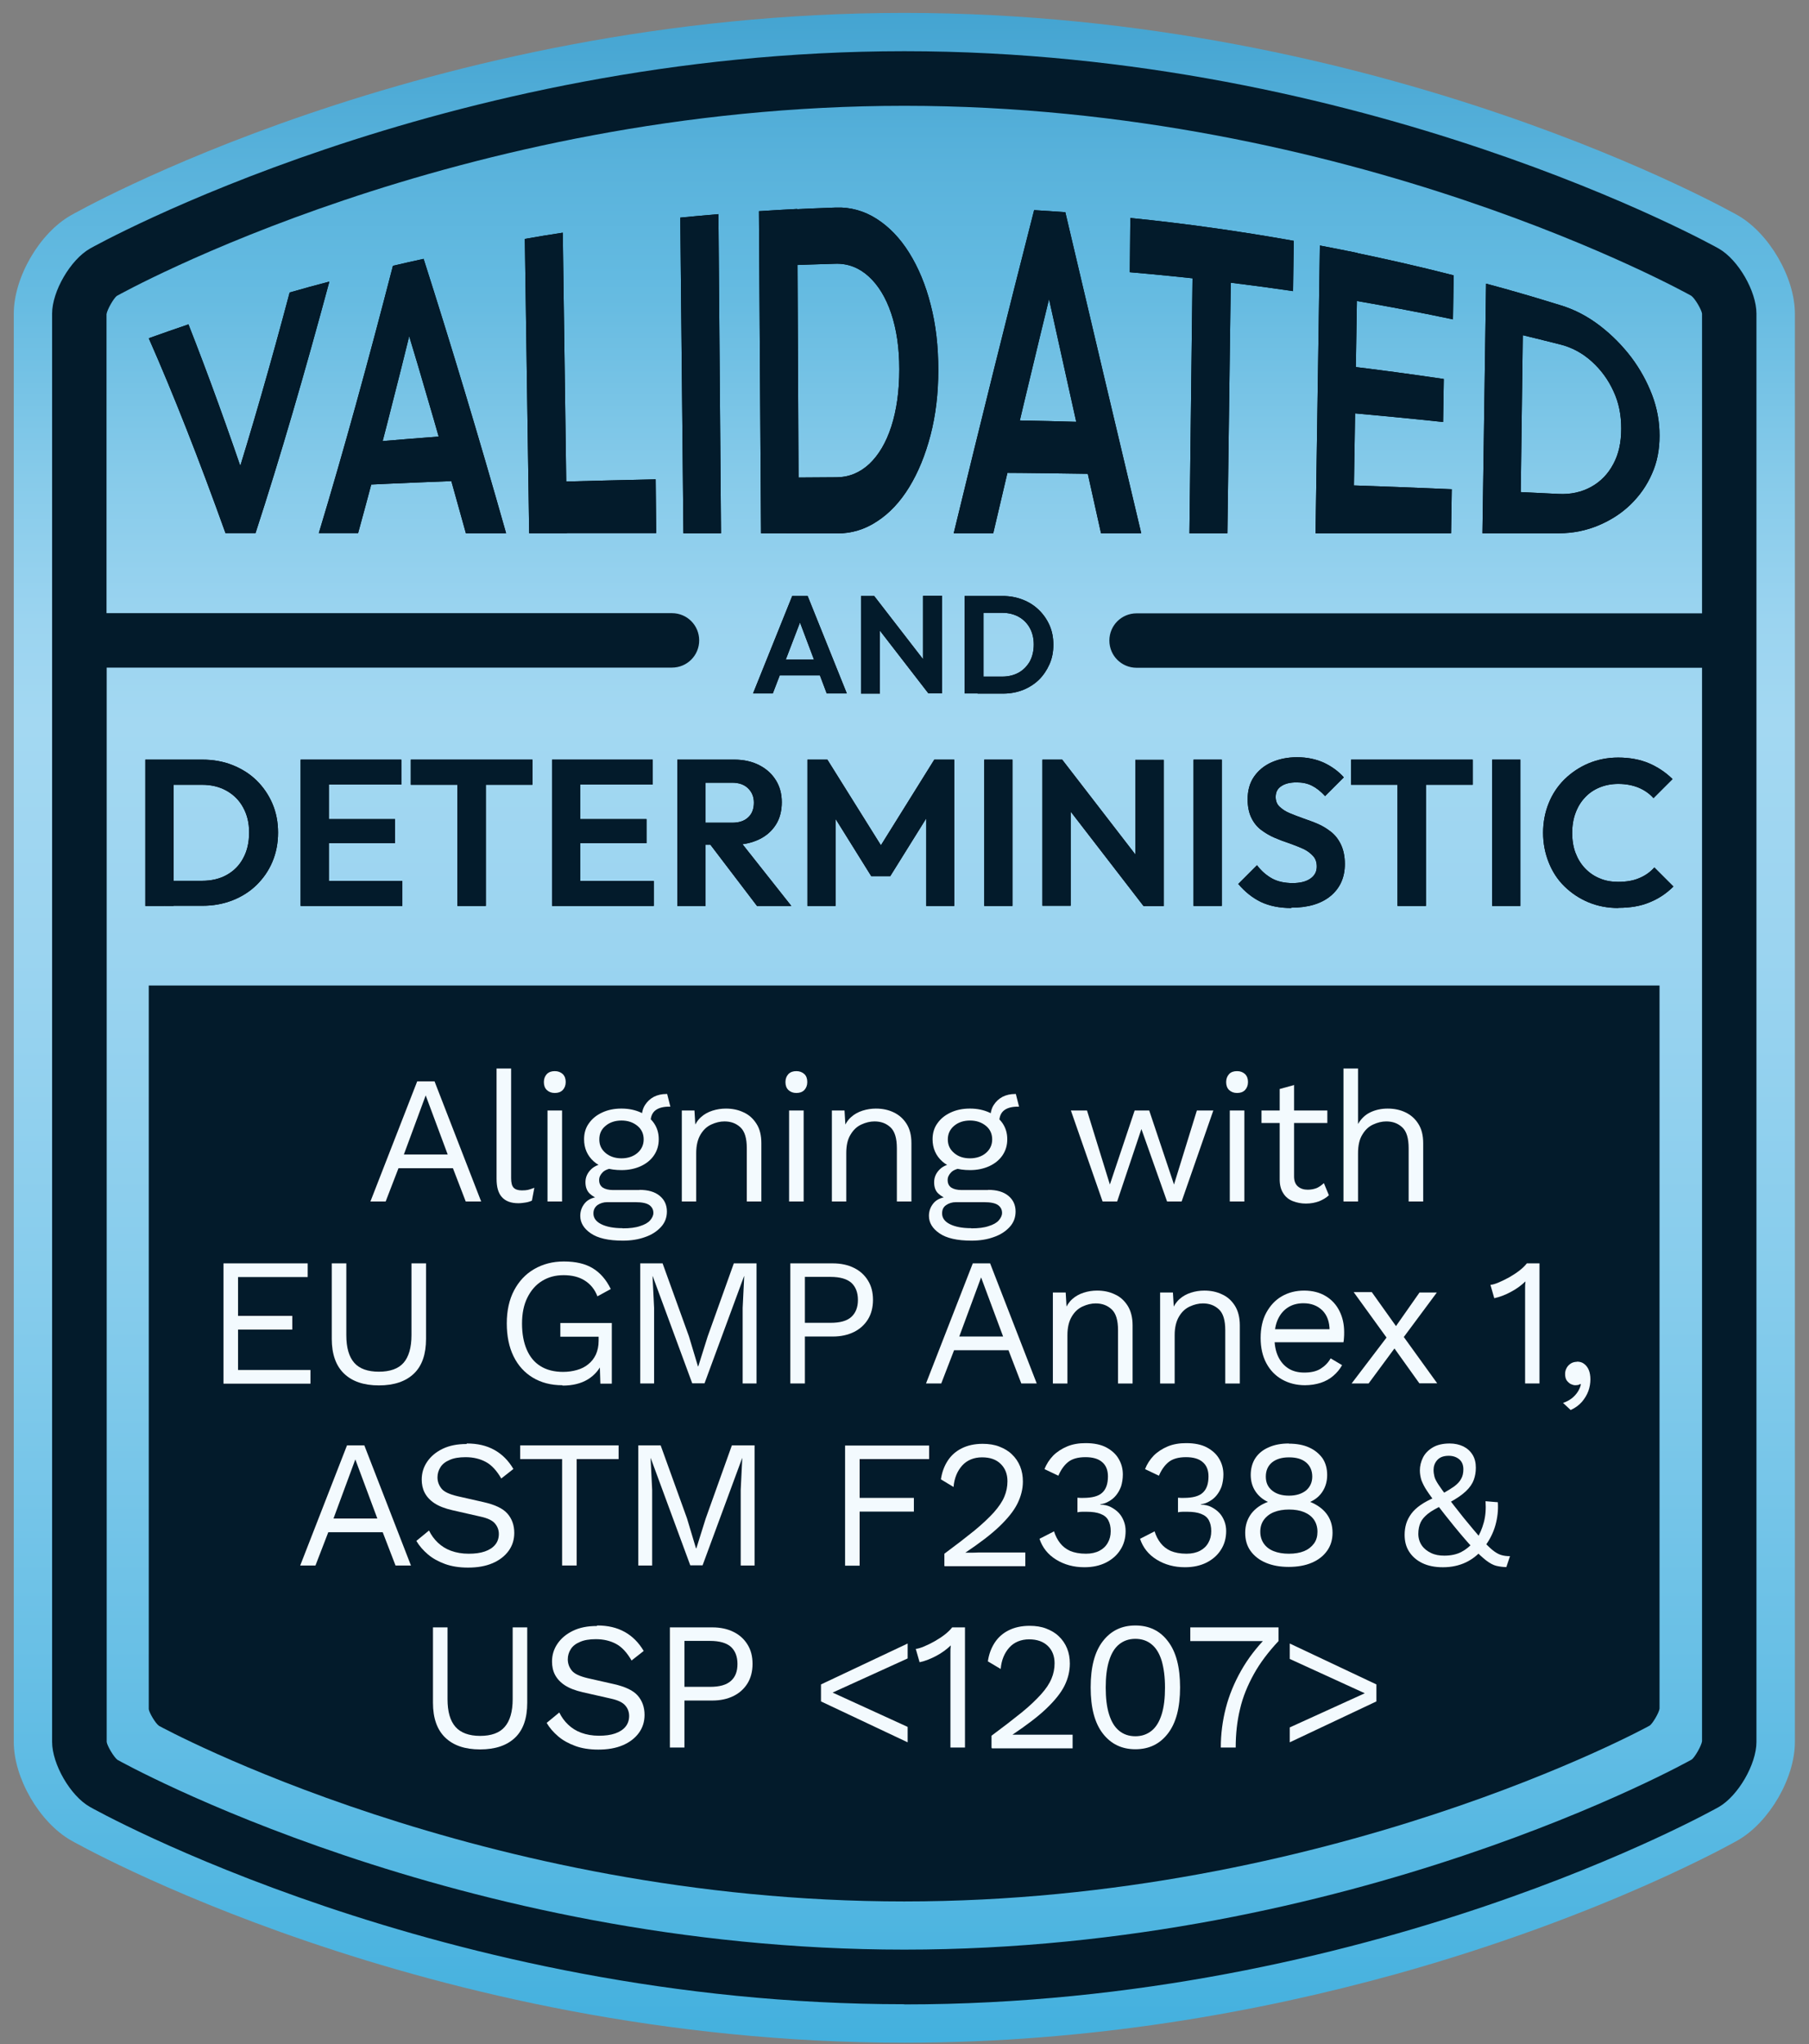 <svg width="131" height="148" viewBox="0 0 131 148" fill="none" xmlns="http://www.w3.org/2000/svg">
<rect x="0" y="0" width="131" height="148" fill="#808080" stroke="none"/>
<g clip-path="url(#clip0_11628_15575)">
<g clip-path="url(#clip1_11628_15575)">
<path fill-rule="evenodd" clip-rule="evenodd" d="M65.476 0.935C30.739 0.935 5.127 15.592 5.127 15.592C2.855 16.884 0.998 20.085 0.998 22.707V126.112C0.998 128.723 2.855 131.923 5.127 133.228C5.127 133.228 30.739 147.885 65.488 147.885C79.041 147.885 91.201 145.651 101.002 142.941C116.325 138.687 125.85 133.228 125.85 133.228C128.121 131.923 129.978 128.735 129.978 126.112V22.707C129.978 20.097 128.121 16.897 125.85 15.592C125.837 15.592 100.224 0.935 65.476 0.935Z" fill="url(#paint0_linear_11628_15575)"/>
<path d="M65.478 145.098C31.997 145.098 6.748 130.955 6.497 130.805C5.091 130.002 3.773 127.718 3.773 126.099V22.706C3.773 21.088 5.104 18.804 6.509 18C6.76 17.85 32.109 3.707 65.49 3.707C98.871 3.707 124.22 17.85 124.471 18C125.877 18.804 127.194 21.088 127.194 22.706V126.111C127.194 127.73 125.864 130.014 124.471 130.817C124.22 130.955 99.109 145.111 65.49 145.111L65.478 145.098ZM7.726 48.344V126.111C7.764 126.4 8.241 127.203 8.504 127.404C8.705 127.517 33.113 141.145 65.49 141.145C97.867 141.145 122.275 127.517 122.514 127.379C122.739 127.203 123.204 126.4 123.254 126.061V48.344H82.306C81.214 48.344 80.336 47.466 80.336 46.374C80.336 45.282 81.214 44.404 82.306 44.404H123.254V22.706C123.216 22.418 122.752 21.615 122.476 21.414C122.275 21.301 97.879 7.66 65.49 7.66C33.101 7.66 8.705 21.288 8.454 21.426C8.228 21.602 7.764 22.405 7.714 22.744V44.391H48.662C49.754 44.391 50.632 45.27 50.632 46.362C50.632 47.453 49.754 48.332 48.662 48.332H7.726V48.344Z" fill="#031B2B"/>
<path d="M10.523 65.587V54.995H12.569V65.587H10.523ZM11.929 65.587V63.767H14.627C15.305 63.767 15.907 63.629 16.422 63.34C16.936 63.052 17.338 62.65 17.614 62.123C17.902 61.596 18.04 60.981 18.04 60.266C18.04 59.55 17.89 58.973 17.601 58.446C17.312 57.919 16.911 57.53 16.396 57.241C15.882 56.953 15.292 56.815 14.614 56.815H11.879V54.995H14.652C15.43 54.995 16.158 55.121 16.823 55.384C17.488 55.648 18.078 56.012 18.567 56.489C19.057 56.965 19.446 57.53 19.722 58.17C19.998 58.81 20.136 59.513 20.136 60.278C20.136 61.044 19.998 61.747 19.722 62.399C19.446 63.052 19.057 63.604 18.567 64.081C18.078 64.558 17.501 64.921 16.823 65.185C16.145 65.449 15.43 65.574 14.665 65.574H11.904L11.929 65.587Z" fill="black"/>
<path d="M21.77 65.587V54.995H23.815V65.587H21.77ZM23.275 56.802V54.995H29.061V56.802H23.275ZM23.275 61.044V59.3H28.609V61.044H23.275ZM23.275 65.587V63.779H29.136V65.587H23.275Z" fill="black"/>
<path d="M29.748 56.815V54.995H38.558V56.815H29.748ZM33.124 65.587V55.221H35.182V65.587H33.124Z" fill="black"/>
<path d="M39.977 65.587V54.995H42.022V65.587H39.977ZM41.483 56.802V54.995H47.268V56.802H41.483ZM41.483 61.044V59.3H46.816V61.044H41.483ZM41.483 65.587V63.779H47.343V65.587H41.483Z" fill="black"/>
<path d="M49.047 65.587V54.995H51.092V65.587H49.047ZM50.553 61.157V59.563H53.012C53.514 59.563 53.903 59.438 54.179 59.174C54.456 58.923 54.594 58.559 54.594 58.107C54.594 57.693 54.456 57.354 54.179 57.078C53.903 56.802 53.514 56.664 53.012 56.664H50.553V54.995H53.188C53.866 54.995 54.468 55.133 54.983 55.397C55.497 55.66 55.899 56.024 56.187 56.489C56.476 56.953 56.614 57.48 56.614 58.082C56.614 58.685 56.476 59.249 56.187 59.701C55.899 60.153 55.497 60.517 54.97 60.768C54.443 61.019 53.841 61.157 53.15 61.157H50.54H50.553ZM54.819 65.587L51.331 61.006L53.213 60.416L57.304 65.587H54.819Z" fill="black"/>
<path d="M58.471 65.587V54.995H59.915L64.207 61.859H63.378L67.657 54.995H69.101V65.587H67.068V58.509L67.457 58.634L64.47 63.428H63.09L60.103 58.634L60.505 58.509V65.587H58.459H58.471Z" fill="black"/>
<path d="M71.273 65.587V54.995H73.319V65.587H71.273Z" fill="black"/>
<path d="M75.488 65.587V54.995H76.919L77.534 57.041V65.574H75.488V65.587ZM82.804 65.587L76.53 57.455L76.919 54.995L83.194 63.127L82.804 65.587ZM82.804 65.587L82.215 63.604V55.008H84.273V65.599H82.792L82.804 65.587Z" fill="black"/>
<path d="M86.432 65.587V54.995H88.477V65.587H86.432Z" fill="black"/>
<path d="M93.51 65.739C92.657 65.739 91.929 65.588 91.314 65.3C90.712 65.011 90.159 64.572 89.67 63.995L91.025 62.639C91.339 63.053 91.703 63.367 92.105 63.593C92.506 63.819 93.02 63.932 93.61 63.932C94.137 63.932 94.564 63.832 94.878 63.618C95.192 63.405 95.355 63.116 95.355 62.74C95.355 62.413 95.267 62.163 95.079 61.962C94.89 61.761 94.665 61.585 94.363 61.447C94.062 61.309 93.736 61.184 93.385 61.058C93.033 60.945 92.669 60.807 92.318 60.657C91.966 60.506 91.64 60.318 91.339 60.092C91.038 59.866 90.799 59.577 90.624 59.214C90.448 58.862 90.348 58.41 90.348 57.871C90.348 57.231 90.498 56.679 90.812 56.227C91.126 55.775 91.552 55.424 92.092 55.185C92.632 54.947 93.246 54.821 93.924 54.821C94.652 54.821 95.305 54.959 95.882 55.223C96.459 55.499 96.936 55.85 97.312 56.277L95.957 57.632C95.643 57.294 95.33 57.042 95.003 56.879C94.677 56.716 94.313 56.641 93.899 56.641C93.422 56.641 93.058 56.729 92.782 56.917C92.506 57.093 92.38 57.356 92.38 57.695C92.38 57.984 92.468 58.222 92.657 58.398C92.845 58.574 93.071 58.737 93.372 58.862C93.673 58.988 93.999 59.113 94.351 59.239C94.702 59.364 95.066 59.49 95.417 59.64C95.769 59.791 96.095 59.992 96.396 60.23C96.697 60.468 96.936 60.782 97.112 61.159C97.287 61.535 97.388 61.999 97.388 62.552C97.388 63.53 97.036 64.308 96.346 64.873C95.656 65.438 94.702 65.714 93.497 65.714L93.51 65.739Z" fill="black"/>
<path d="M97.84 56.815V54.995H106.649V56.815H97.84ZM101.203 65.587V55.221H103.261V65.587H101.203Z" fill="black"/>
<path d="M108.055 65.587V54.995H110.1V65.587H108.055Z" fill="black"/>
<path d="M117.19 65.737C116.412 65.737 115.697 65.599 115.032 65.323C114.367 65.047 113.79 64.658 113.288 64.169C112.786 63.679 112.409 63.09 112.146 62.424C111.882 61.759 111.744 61.044 111.744 60.291C111.744 59.538 111.882 58.81 112.146 58.158C112.409 57.493 112.798 56.915 113.288 56.426C113.79 55.937 114.367 55.547 115.019 55.271C115.672 54.995 116.4 54.845 117.178 54.845C118.019 54.845 118.759 54.983 119.412 55.259C120.052 55.535 120.616 55.911 121.118 56.401L119.738 57.781C119.449 57.455 119.085 57.204 118.671 57.028C118.245 56.853 117.755 56.752 117.19 56.752C116.701 56.752 116.249 56.84 115.848 57.003C115.446 57.166 115.082 57.405 114.781 57.731C114.48 58.045 114.254 58.421 114.091 58.861C113.928 59.3 113.852 59.776 113.852 60.304C113.852 60.831 113.928 61.32 114.091 61.747C114.254 62.173 114.48 62.55 114.781 62.864C115.082 63.177 115.434 63.428 115.848 63.592C116.249 63.767 116.701 63.843 117.19 63.843C117.78 63.843 118.295 63.755 118.721 63.566C119.148 63.391 119.512 63.127 119.801 62.801L121.181 64.181C120.692 64.671 120.114 65.06 119.462 65.323C118.809 65.599 118.056 65.725 117.19 65.725V65.737Z" fill="black"/>
<path d="M10.523 65.587V54.995H12.569V65.587H10.523ZM11.929 65.587V63.767H14.627C15.305 63.767 15.907 63.629 16.422 63.34C16.936 63.052 17.338 62.65 17.614 62.123C17.902 61.596 18.04 60.981 18.04 60.266C18.04 59.55 17.89 58.973 17.601 58.446C17.312 57.919 16.911 57.53 16.396 57.241C15.882 56.953 15.292 56.815 14.614 56.815H11.879V54.995H14.652C15.43 54.995 16.158 55.121 16.823 55.384C17.488 55.648 18.078 56.012 18.567 56.489C19.057 56.965 19.446 57.53 19.722 58.17C19.998 58.81 20.136 59.513 20.136 60.278C20.136 61.044 19.998 61.747 19.722 62.399C19.446 63.052 19.057 63.604 18.567 64.081C18.078 64.558 17.501 64.921 16.823 65.185C16.145 65.449 15.43 65.574 14.665 65.574H11.904L11.929 65.587Z" fill="#031B2B"/>
<path d="M21.77 65.587V54.995H23.815V65.587H21.77ZM23.275 56.802V54.995H29.061V56.802H23.275ZM23.275 61.044V59.3H28.609V61.044H23.275ZM23.275 65.587V63.779H29.136V65.587H23.275Z" fill="#031B2B"/>
<path d="M29.748 56.815V54.995H38.558V56.815H29.748ZM33.124 65.587V55.221H35.182V65.587H33.124Z" fill="#031B2B"/>
<path d="M39.977 65.587V54.995H42.022V65.587H39.977ZM41.483 56.802V54.995H47.268V56.802H41.483ZM41.483 61.044V59.3H46.816V61.044H41.483ZM41.483 65.587V63.779H47.343V65.587H41.483Z" fill="#031B2B"/>
<path d="M49.047 65.587V54.995H51.092V65.587H49.047ZM50.553 61.157V59.563H53.012C53.514 59.563 53.903 59.438 54.179 59.174C54.456 58.923 54.594 58.559 54.594 58.107C54.594 57.693 54.456 57.354 54.179 57.078C53.903 56.802 53.514 56.664 53.012 56.664H50.553V54.995H53.188C53.866 54.995 54.468 55.133 54.983 55.397C55.497 55.66 55.899 56.024 56.187 56.489C56.476 56.953 56.614 57.48 56.614 58.082C56.614 58.685 56.476 59.249 56.187 59.701C55.899 60.153 55.497 60.517 54.97 60.768C54.443 61.019 53.841 61.157 53.15 61.157H50.54H50.553ZM54.819 65.587L51.331 61.006L53.213 60.416L57.304 65.587H54.819Z" fill="#031B2B"/>
<path d="M58.471 65.587V54.995H59.915L64.207 61.859H63.378L67.657 54.995H69.101V65.587H67.068V58.509L67.457 58.634L64.47 63.428H63.09L60.103 58.634L60.505 58.509V65.587H58.459H58.471Z" fill="#031B2B"/>
<path d="M71.273 65.587V54.995H73.319V65.587H71.273Z" fill="#031B2B"/>
<path d="M75.488 65.587V54.995H76.919L77.534 57.041V65.574H75.488V65.587ZM82.804 65.587L76.53 57.455L76.919 54.995L83.194 63.127L82.804 65.587ZM82.804 65.587L82.215 63.604V55.008H84.273V65.599H82.792L82.804 65.587Z" fill="#031B2B"/>
<path d="M86.432 65.587V54.995H88.477V65.587H86.432Z" fill="#031B2B"/>
<path d="M93.51 65.739C92.657 65.739 91.929 65.588 91.314 65.3C90.712 65.011 90.159 64.572 89.67 63.995L91.025 62.639C91.339 63.053 91.703 63.367 92.105 63.593C92.506 63.819 93.02 63.932 93.61 63.932C94.137 63.932 94.564 63.832 94.878 63.618C95.192 63.405 95.355 63.116 95.355 62.74C95.355 62.413 95.267 62.163 95.079 61.962C94.89 61.761 94.665 61.585 94.363 61.447C94.062 61.309 93.736 61.184 93.385 61.058C93.033 60.945 92.669 60.807 92.318 60.657C91.966 60.506 91.64 60.318 91.339 60.092C91.038 59.866 90.799 59.577 90.624 59.214C90.448 58.862 90.348 58.41 90.348 57.871C90.348 57.231 90.498 56.679 90.812 56.227C91.126 55.775 91.552 55.424 92.092 55.185C92.632 54.947 93.246 54.821 93.924 54.821C94.652 54.821 95.305 54.959 95.882 55.223C96.459 55.499 96.936 55.85 97.312 56.277L95.957 57.632C95.643 57.294 95.33 57.042 95.003 56.879C94.677 56.716 94.313 56.641 93.899 56.641C93.422 56.641 93.058 56.729 92.782 56.917C92.506 57.093 92.38 57.356 92.38 57.695C92.38 57.984 92.468 58.222 92.657 58.398C92.845 58.574 93.071 58.737 93.372 58.862C93.673 58.988 93.999 59.113 94.351 59.239C94.702 59.364 95.066 59.49 95.417 59.64C95.769 59.791 96.095 59.992 96.396 60.23C96.697 60.468 96.936 60.782 97.112 61.159C97.287 61.535 97.388 61.999 97.388 62.552C97.388 63.53 97.036 64.308 96.346 64.873C95.656 65.438 94.702 65.714 93.497 65.714L93.51 65.739Z" fill="#031B2B"/>
<path d="M97.84 56.815V54.995H106.649V56.815H97.84ZM101.203 65.587V55.221H103.261V65.587H101.203Z" fill="#031B2B"/>
<path d="M108.055 65.587V54.995H110.1V65.587H108.055Z" fill="#031B2B"/>
<path d="M117.19 65.737C116.412 65.737 115.697 65.599 115.032 65.323C114.367 65.047 113.79 64.658 113.288 64.169C112.786 63.679 112.409 63.09 112.146 62.424C111.882 61.759 111.744 61.044 111.744 60.291C111.744 59.538 111.882 58.81 112.146 58.158C112.409 57.493 112.798 56.915 113.288 56.426C113.79 55.937 114.367 55.547 115.019 55.271C115.672 54.995 116.4 54.845 117.178 54.845C118.019 54.845 118.759 54.983 119.412 55.259C120.052 55.535 120.616 55.911 121.118 56.401L119.738 57.781C119.449 57.455 119.085 57.204 118.671 57.028C118.245 56.853 117.755 56.752 117.19 56.752C116.701 56.752 116.249 56.84 115.848 57.003C115.446 57.166 115.082 57.405 114.781 57.731C114.48 58.045 114.254 58.421 114.091 58.861C113.928 59.3 113.852 59.776 113.852 60.304C113.852 60.831 113.928 61.32 114.091 61.747C114.254 62.173 114.48 62.55 114.781 62.864C115.082 63.177 115.434 63.428 115.848 63.592C116.249 63.767 116.701 63.843 117.19 63.843C117.78 63.843 118.295 63.755 118.721 63.566C119.148 63.391 119.512 63.127 119.801 62.801L121.181 64.181C120.692 64.671 120.114 65.06 119.462 65.323C118.809 65.599 118.056 65.725 117.19 65.725V65.737Z" fill="#031B2B"/>
<path d="M54.533 50.201L57.369 43.148H58.486L61.322 50.201H59.867L57.683 44.403H58.185L55.964 50.201H54.533ZM56.039 48.896V47.754H59.829V48.896H56.039Z" fill="black"/>
<path d="M62.352 50.201V43.148H63.305L63.719 44.516V50.214H62.352V50.201ZM67.233 50.201L63.042 44.78L63.305 43.148L67.497 48.569L67.233 50.201ZM67.233 50.201L66.844 48.871V43.136H68.225V50.188H67.246L67.233 50.201Z" fill="black"/>
<path d="M69.853 50.201V43.148H71.221V50.201H69.853ZM70.782 50.201V48.984H72.577C73.028 48.984 73.43 48.883 73.769 48.695C74.108 48.507 74.371 48.231 74.572 47.892C74.76 47.541 74.861 47.127 74.861 46.662C74.861 46.198 74.76 45.796 74.572 45.458C74.384 45.119 74.108 44.843 73.769 44.654C73.43 44.466 73.028 44.366 72.589 44.366H70.757V43.148H72.602C73.129 43.148 73.606 43.236 74.058 43.412C74.509 43.588 74.886 43.826 75.225 44.152C75.551 44.466 75.814 44.843 76.003 45.269C76.191 45.696 76.279 46.16 76.279 46.675C76.279 47.189 76.191 47.654 76.003 48.08C75.814 48.507 75.563 48.883 75.237 49.21C74.911 49.523 74.522 49.774 74.083 49.95C73.631 50.126 73.154 50.214 72.639 50.214H70.807L70.782 50.201Z" fill="black"/>
<path d="M54.533 50.201L57.369 43.148H58.486L61.322 50.201H59.867L57.683 44.403H58.185L55.964 50.201H54.533ZM56.039 48.896V47.754H59.829V48.896H56.039Z" fill="#031B2B"/>
<path d="M62.352 50.201V43.148H63.305L63.719 44.516V50.214H62.352V50.201ZM67.233 50.201L63.042 44.78L63.305 43.148L67.497 48.569L67.233 50.201ZM67.233 50.201L66.844 48.871V43.136H68.225V50.188H67.246L67.233 50.201Z" fill="#031B2B"/>
<path d="M69.853 50.201V43.148H71.221V50.201H69.853ZM70.782 50.201V48.984H72.577C73.028 48.984 73.43 48.883 73.769 48.695C74.108 48.507 74.371 48.231 74.572 47.892C74.76 47.541 74.861 47.127 74.861 46.662C74.861 46.198 74.76 45.796 74.572 45.458C74.384 45.119 74.108 44.843 73.769 44.654C73.43 44.466 73.028 44.366 72.589 44.366H70.757V43.148H72.602C73.129 43.148 73.606 43.236 74.058 43.412C74.509 43.588 74.886 43.826 75.225 44.152C75.551 44.466 75.814 44.843 76.003 45.269C76.191 45.696 76.279 46.16 76.279 46.675C76.279 47.189 76.191 47.654 76.003 48.08C75.814 48.507 75.563 48.883 75.237 49.21C74.911 49.523 74.522 49.774 74.083 49.95C73.631 50.126 73.154 50.214 72.639 50.214H70.807L70.782 50.201Z" fill="#031B2B"/>
<path d="M10.773 123.74C10.811 124.004 11.25 124.757 11.514 124.945C11.702 125.045 34.818 137.657 65.475 137.657C96.133 137.657 119.248 125.058 119.474 124.92C119.688 124.757 120.127 124.016 120.177 123.703V71.348H10.773V123.74Z" fill="#031B2B"/>
<path d="M16.333 38.606C14.425 33.285 12.568 28.554 10.773 24.488C11.727 24.149 12.681 23.811 13.647 23.484C15.065 27.086 16.521 31.102 17.989 35.456C17.613 35.481 17.224 35.507 16.847 35.519C18.24 31.077 19.621 26.283 20.976 21.175C21.93 20.899 22.896 20.636 23.85 20.385C22.08 26.948 20.311 33.047 18.504 38.594H16.333V38.606Z" fill="black"/>
<path d="M23.084 38.606C24.891 32.633 26.673 26.145 28.455 19.243C29.195 19.067 29.936 18.904 30.676 18.741C32.659 24.953 34.667 31.604 36.65 38.606H33.738C32.195 33.01 30.651 27.664 29.108 22.594C29.446 22.531 29.773 22.468 30.111 22.406C28.719 28.078 27.338 33.486 25.933 38.594H23.084V38.606ZM26.046 35.118C26.033 34.101 26.02 33.097 25.995 32.081C28.518 31.855 31.04 31.654 33.575 31.479C33.588 32.583 33.613 33.687 33.625 34.792C31.09 34.892 28.568 34.992 26.046 35.118Z" fill="black"/>
<path d="M38.32 38.606C38.219 31.503 38.106 24.4 38.006 17.297C38.922 17.134 39.838 16.984 40.754 16.846C40.855 24.099 40.955 31.352 41.055 38.606H38.32ZM40.328 38.606C40.315 37.364 40.29 36.121 40.277 34.879C42.674 34.816 45.071 34.753 47.48 34.703C47.493 35.996 47.506 37.301 47.518 38.593H40.328V38.606Z" fill="black"/>
<path d="M49.49 38.607C49.414 30.99 49.339 23.372 49.264 15.755C50.18 15.667 51.108 15.579 52.025 15.504C52.087 23.209 52.15 30.902 52.213 38.607H49.477H49.49Z" fill="black"/>
<path d="M55.11 38.607C55.059 30.839 55.009 23.058 54.959 15.29C55.888 15.228 56.804 15.177 57.732 15.127C57.77 22.958 57.808 30.776 57.845 38.607H55.11ZM56.979 38.607C56.979 37.264 56.967 35.921 56.954 34.578C58.159 34.578 59.351 34.553 60.556 34.553C61.472 34.553 62.263 34.227 62.953 33.587C63.63 32.947 64.17 32.044 64.546 30.876C64.923 29.709 65.124 28.329 65.124 26.735C65.124 25.192 64.923 23.836 64.534 22.682C64.145 21.527 63.593 20.636 62.903 20.009C62.212 19.381 61.409 19.068 60.506 19.093C59.276 19.13 58.033 19.168 56.804 19.218C56.804 17.875 56.791 16.533 56.779 15.19C58.033 15.127 59.276 15.065 60.531 15.027C61.585 14.989 62.576 15.265 63.48 15.842C64.383 16.42 65.174 17.235 65.839 18.302C66.504 19.369 67.031 20.624 67.395 22.067C67.772 23.51 67.947 25.079 67.947 26.785C67.947 28.492 67.759 30.061 67.383 31.504C67.006 32.947 66.492 34.202 65.839 35.269C65.186 36.335 64.409 37.163 63.517 37.741C62.627 38.331 61.673 38.619 60.631 38.619H56.954L56.979 38.607Z" fill="black"/>
<path d="M69.064 38.605C70.972 30.737 72.917 22.907 74.887 15.214C75.64 15.264 76.393 15.302 77.146 15.364C79.003 23.245 80.836 31.026 82.643 38.605H79.731C78.326 32.306 76.908 25.906 75.477 19.443C75.816 19.456 76.155 19.481 76.493 19.493C74.95 25.78 73.432 32.168 71.926 38.605H69.077H69.064ZM72.089 34.226C72.089 32.958 72.089 31.678 72.101 30.411C74.649 30.448 77.184 30.511 79.731 30.587C79.731 31.829 79.706 33.071 79.694 34.314C77.159 34.276 74.624 34.238 72.089 34.226Z" fill="black"/>
<path d="M81.816 19.708C81.829 18.403 81.841 17.085 81.854 15.78C85.82 16.182 89.76 16.734 93.688 17.437C93.675 18.654 93.65 19.871 93.638 21.076C89.71 20.499 85.769 20.047 81.816 19.708ZM86.133 38.607C86.221 31.329 86.309 24.063 86.397 16.784C87.326 16.897 88.242 17.023 89.17 17.161C89.07 24.314 88.982 31.454 88.882 38.607H86.133Z" fill="black"/>
<path d="M95.266 38.607C95.367 31.667 95.48 24.715 95.58 17.775C96.496 17.951 97.4 18.127 98.316 18.315C98.203 25.079 98.103 31.843 97.99 38.607H95.254H95.266ZM97.538 21.666C97.55 20.499 97.576 19.344 97.588 18.177C100.161 18.704 102.721 19.281 105.268 19.934C105.256 21 105.23 22.055 105.218 23.121C102.67 22.582 100.11 22.105 97.538 21.666ZM97.412 29.86C97.425 28.731 97.45 27.614 97.463 26.485C99.834 26.773 102.194 27.087 104.553 27.438C104.54 28.48 104.515 29.509 104.503 30.55C102.143 30.299 99.772 30.074 97.412 29.86ZM97.274 38.607C97.287 37.44 97.312 36.285 97.325 35.118C99.922 35.206 102.532 35.307 105.13 35.419C105.118 36.486 105.092 37.54 105.08 38.607H97.274Z" fill="black"/>
<path d="M107.352 38.607C107.439 32.583 107.527 26.56 107.615 20.536C108.519 20.775 109.41 21.026 110.313 21.289C110.238 27.062 110.163 32.834 110.087 38.607H107.352ZM109.221 38.607C109.234 37.603 109.246 36.587 109.259 35.583C110.451 35.645 111.643 35.696 112.848 35.758C113.752 35.809 114.555 35.62 115.232 35.244C115.91 34.867 116.45 34.315 116.826 33.6C117.215 32.885 117.403 32.044 117.403 31.027C117.403 30.036 117.228 29.145 116.839 28.317C116.462 27.488 115.935 26.773 115.27 26.171C114.605 25.568 113.827 25.142 112.948 24.928C111.744 24.627 110.552 24.326 109.347 24.05C109.359 23.046 109.372 22.029 109.385 21.026C110.602 21.364 111.807 21.728 113.024 22.105C114.053 22.419 114.994 22.921 115.86 23.586C116.726 24.251 117.479 25.016 118.131 25.869C118.771 26.723 119.273 27.639 119.637 28.593C120.001 29.546 120.177 30.525 120.177 31.542C120.177 32.558 120.001 33.474 119.625 34.303C119.261 35.143 118.746 35.871 118.094 36.511C117.441 37.151 116.663 37.653 115.772 38.03C114.881 38.406 113.915 38.607 112.886 38.607H109.209H109.221Z" fill="black"/>
<path d="M16.333 38.606C14.425 33.285 12.568 28.554 10.773 24.488C11.727 24.149 12.681 23.811 13.647 23.484C15.065 27.086 16.521 31.102 17.989 35.456C17.613 35.481 17.224 35.507 16.847 35.519C18.24 31.077 19.621 26.283 20.976 21.175C21.93 20.899 22.896 20.636 23.85 20.385C22.08 26.948 20.311 33.047 18.504 38.594H16.333V38.606Z" fill="#031B2B"/>
<path d="M23.084 38.606C24.891 32.633 26.673 26.145 28.455 19.243C29.195 19.067 29.936 18.904 30.676 18.741C32.659 24.953 34.667 31.604 36.65 38.606H33.738C32.195 33.01 30.651 27.664 29.108 22.594C29.446 22.531 29.773 22.468 30.111 22.406C28.719 28.078 27.338 33.486 25.933 38.594H23.084V38.606ZM26.046 35.118C26.033 34.101 26.02 33.097 25.995 32.081C28.518 31.855 31.04 31.654 33.575 31.479C33.588 32.583 33.613 33.687 33.625 34.792C31.09 34.892 28.568 34.992 26.046 35.118Z" fill="#031B2B"/>
<path d="M38.32 38.606C38.219 31.503 38.106 24.4 38.006 17.297C38.922 17.134 39.838 16.984 40.754 16.846C40.855 24.099 40.955 31.352 41.055 38.606H38.32ZM40.328 38.606C40.315 37.364 40.29 36.121 40.277 34.879C42.674 34.816 45.071 34.753 47.48 34.703C47.493 35.996 47.506 37.301 47.518 38.593H40.328V38.606Z" fill="#031B2B"/>
<path d="M49.49 38.607C49.414 30.99 49.339 23.372 49.264 15.755C50.18 15.667 51.108 15.579 52.025 15.504C52.087 23.209 52.15 30.902 52.213 38.607H49.477H49.49Z" fill="#031B2B"/>
<path d="M55.11 38.607C55.059 30.839 55.009 23.058 54.959 15.29C55.888 15.228 56.804 15.177 57.732 15.127C57.77 22.958 57.808 30.776 57.845 38.607H55.11ZM56.979 38.607C56.979 37.264 56.967 35.921 56.954 34.578C58.159 34.578 59.351 34.553 60.556 34.553C61.472 34.553 62.263 34.227 62.953 33.587C63.63 32.947 64.17 32.044 64.546 30.876C64.923 29.709 65.124 28.329 65.124 26.735C65.124 25.192 64.923 23.836 64.534 22.682C64.145 21.527 63.593 20.636 62.903 20.009C62.212 19.381 61.409 19.068 60.506 19.093C59.276 19.13 58.033 19.168 56.804 19.218C56.804 17.875 56.791 16.533 56.779 15.19C58.033 15.127 59.276 15.065 60.531 15.027C61.585 14.989 62.576 15.265 63.48 15.842C64.383 16.42 65.174 17.235 65.839 18.302C66.504 19.369 67.031 20.624 67.395 22.067C67.772 23.51 67.947 25.079 67.947 26.785C67.947 28.492 67.759 30.061 67.383 31.504C67.006 32.947 66.492 34.202 65.839 35.269C65.186 36.335 64.409 37.163 63.517 37.741C62.627 38.331 61.673 38.619 60.631 38.619H56.954L56.979 38.607Z" fill="#031B2B"/>
<path d="M69.064 38.605C70.972 30.737 72.917 22.907 74.887 15.214C75.64 15.264 76.393 15.302 77.146 15.364C79.003 23.245 80.836 31.026 82.643 38.605H79.731C78.326 32.306 76.908 25.906 75.477 19.443C75.816 19.456 76.155 19.481 76.493 19.493C74.95 25.78 73.432 32.168 71.926 38.605H69.077H69.064ZM72.089 34.226C72.089 32.958 72.089 31.678 72.101 30.411C74.649 30.448 77.184 30.511 79.731 30.587C79.731 31.829 79.706 33.071 79.694 34.314C77.159 34.276 74.624 34.238 72.089 34.226Z" fill="#031B2B"/>
<path d="M81.816 19.708C81.829 18.403 81.841 17.085 81.854 15.78C85.82 16.182 89.76 16.734 93.688 17.437C93.675 18.654 93.65 19.871 93.638 21.076C89.71 20.499 85.769 20.047 81.816 19.708ZM86.133 38.607C86.221 31.329 86.309 24.063 86.397 16.784C87.326 16.897 88.242 17.023 89.17 17.161C89.07 24.314 88.982 31.454 88.882 38.607H86.133Z" fill="#031B2B"/>
<path d="M95.266 38.607C95.367 31.667 95.48 24.715 95.58 17.775C96.496 17.951 97.4 18.127 98.316 18.315C98.203 25.079 98.103 31.843 97.99 38.607H95.254H95.266ZM97.538 21.666C97.55 20.499 97.576 19.344 97.588 18.177C100.161 18.704 102.721 19.281 105.268 19.934C105.256 21 105.23 22.055 105.218 23.121C102.67 22.582 100.11 22.105 97.538 21.666ZM97.412 29.86C97.425 28.731 97.45 27.614 97.463 26.485C99.834 26.773 102.194 27.087 104.553 27.438C104.54 28.48 104.515 29.509 104.503 30.55C102.143 30.299 99.772 30.074 97.412 29.86ZM97.274 38.607C97.287 37.44 97.312 36.285 97.325 35.118C99.922 35.206 102.532 35.307 105.13 35.419C105.118 36.486 105.092 37.54 105.08 38.607H97.274Z" fill="#031B2B"/>
<path d="M107.352 38.607C107.439 32.583 107.527 26.56 107.615 20.536C108.519 20.775 109.41 21.026 110.313 21.289C110.238 27.062 110.163 32.834 110.087 38.607H107.352ZM109.221 38.607C109.234 37.603 109.246 36.587 109.259 35.583C110.451 35.645 111.643 35.696 112.848 35.758C113.752 35.809 114.555 35.62 115.232 35.244C115.91 34.867 116.45 34.315 116.826 33.6C117.215 32.885 117.403 32.044 117.403 31.027C117.403 30.036 117.228 29.145 116.839 28.317C116.462 27.488 115.935 26.773 115.27 26.171C114.605 25.568 113.827 25.142 112.948 24.928C111.744 24.627 110.552 24.326 109.347 24.05C109.359 23.046 109.372 22.029 109.385 21.026C110.602 21.364 111.807 21.728 113.024 22.105C114.053 22.419 114.994 22.921 115.86 23.586C116.726 24.251 117.479 25.016 118.131 25.869C118.771 26.723 119.273 27.639 119.637 28.593C120.001 29.546 120.177 30.525 120.177 31.542C120.177 32.558 120.001 33.474 119.625 34.303C119.261 35.143 118.746 35.871 118.094 36.511C117.441 37.151 116.663 37.653 115.772 38.03C114.881 38.406 113.915 38.607 112.886 38.607H109.209H109.221Z" fill="#031B2B"/>
<path d="M34.843 86.983H33.726L32.798 84.573H28.857L27.928 86.983H26.824L30.212 78.286H31.467L34.843 86.983ZM29.246 83.582H32.421L30.827 79.303L29.246 83.582Z" fill="#F3FAFE"/>
<path d="M37.013 77.358V85.302C37.013 85.641 37.076 85.867 37.201 85.992C37.327 86.118 37.528 86.18 37.791 86.18C37.967 86.18 38.117 86.168 38.23 86.143C38.343 86.118 38.494 86.067 38.695 85.992L38.519 86.921C38.381 86.984 38.23 87.034 38.055 87.059C37.892 87.084 37.716 87.109 37.54 87.109C37.001 87.109 36.611 86.959 36.348 86.67C36.084 86.381 35.959 85.942 35.959 85.34V77.358H37.013Z" fill="#F3FAFE"/>
<path d="M40.175 79.127C39.937 79.127 39.749 79.052 39.598 78.914C39.447 78.763 39.385 78.575 39.385 78.337C39.385 78.098 39.46 77.91 39.598 77.759C39.749 77.609 39.937 77.546 40.175 77.546C40.414 77.546 40.602 77.621 40.753 77.759C40.903 77.91 40.966 78.098 40.966 78.337C40.966 78.575 40.891 78.763 40.753 78.914C40.602 79.064 40.414 79.127 40.175 79.127ZM40.702 80.395V86.983H39.648V80.395H40.702Z" fill="#F3FAFE"/>
<path d="M46.299 86.141C46.926 86.141 47.416 86.28 47.767 86.568C48.118 86.857 48.294 87.233 48.294 87.71C48.294 88.137 48.156 88.513 47.867 88.827C47.579 89.141 47.202 89.392 46.725 89.555C46.249 89.731 45.709 89.818 45.107 89.818C44.065 89.818 43.3 89.643 42.785 89.291C42.27 88.94 42.02 88.513 42.02 88.024C42.02 87.672 42.133 87.359 42.371 87.083C42.609 86.807 42.998 86.656 43.55 86.618L43.463 86.819C43.161 86.744 42.91 86.606 42.71 86.418C42.509 86.229 42.396 85.953 42.396 85.589C42.396 85.225 42.534 84.924 42.798 84.661C43.061 84.397 43.463 84.247 43.99 84.184L44.693 84.535H44.567C44.14 84.585 43.827 84.686 43.651 84.862C43.475 85.037 43.387 85.225 43.387 85.426C43.387 85.677 43.475 85.853 43.651 85.978C43.827 86.091 44.078 86.154 44.404 86.154H46.324L46.299 86.141ZM45.006 80.256C45.533 80.256 45.998 80.356 46.412 80.545C46.826 80.733 47.14 80.996 47.365 81.323C47.591 81.662 47.704 82.038 47.704 82.477C47.704 82.916 47.591 83.293 47.365 83.632C47.14 83.971 46.813 84.234 46.412 84.422C45.998 84.611 45.533 84.711 45.006 84.711C44.14 84.711 43.463 84.498 42.998 84.084C42.534 83.669 42.296 83.13 42.296 82.477C42.296 82.038 42.409 81.649 42.647 81.323C42.885 80.984 43.199 80.733 43.601 80.545C44.002 80.356 44.467 80.256 44.994 80.256H45.006ZM45.094 88.927C45.609 88.927 46.023 88.877 46.349 88.764C46.675 88.664 46.926 88.526 47.077 88.35C47.227 88.174 47.315 87.999 47.315 87.811C47.315 87.572 47.215 87.384 47.027 87.246C46.838 87.108 46.5 87.032 46.01 87.032H43.977C43.701 87.032 43.463 87.108 43.262 87.246C43.074 87.397 42.973 87.585 42.973 87.848C42.973 88.174 43.161 88.438 43.538 88.626C43.914 88.814 44.429 88.915 45.081 88.915L45.094 88.927ZM45.006 81.122C44.554 81.122 44.165 81.247 43.864 81.498C43.55 81.749 43.4 82.076 43.4 82.49C43.4 82.904 43.55 83.218 43.864 83.481C44.165 83.732 44.554 83.858 45.006 83.858C45.458 83.858 45.847 83.732 46.148 83.481C46.449 83.23 46.612 82.891 46.612 82.49C46.612 82.088 46.462 81.749 46.148 81.498C45.834 81.247 45.458 81.122 45.006 81.122ZM48.307 79.177L48.545 80.118H48.457C48.031 80.118 47.692 80.206 47.466 80.382C47.24 80.557 47.114 80.833 47.114 81.21L46.474 80.883C46.474 80.545 46.55 80.243 46.713 79.993C46.876 79.742 47.089 79.541 47.353 79.403C47.629 79.265 47.93 79.202 48.244 79.202H48.307V79.177Z" fill="#F3FAFE"/>
<path d="M49.374 86.983V80.395H50.29L50.378 81.876L50.202 81.725C50.34 81.374 50.528 81.085 50.767 80.872C51.005 80.658 51.281 80.508 51.595 80.407C51.909 80.307 52.235 80.257 52.561 80.257C53.038 80.257 53.465 80.345 53.854 80.533C54.243 80.709 54.544 80.985 54.783 81.361C55.021 81.725 55.134 82.202 55.134 82.767V86.983H54.08V83.131C54.08 82.403 53.929 81.901 53.615 81.612C53.302 81.323 52.925 81.186 52.461 81.186C52.147 81.186 51.834 81.261 51.507 81.411C51.181 81.562 50.93 81.8 50.729 82.139C50.528 82.478 50.416 82.917 50.416 83.482V86.983H49.361H49.374Z" fill="#F3FAFE"/>
<path d="M57.669 79.127C57.431 79.127 57.243 79.052 57.092 78.914C56.942 78.763 56.879 78.575 56.879 78.337C56.879 78.098 56.954 77.91 57.092 77.759C57.243 77.609 57.431 77.546 57.669 77.546C57.908 77.546 58.096 77.621 58.247 77.759C58.397 77.897 58.46 78.098 58.46 78.337C58.46 78.575 58.385 78.763 58.247 78.914C58.096 79.064 57.908 79.127 57.669 79.127ZM58.197 80.395V86.983H57.142V80.395H58.197Z" fill="#F3FAFE"/>
<path d="M60.241 86.983V80.395H61.157L61.245 81.876L61.069 81.725C61.207 81.374 61.396 81.085 61.634 80.872C61.873 80.658 62.148 80.508 62.462 80.407C62.776 80.307 63.102 80.257 63.428 80.257C63.905 80.257 64.332 80.345 64.721 80.533C65.11 80.721 65.411 80.985 65.65 81.361C65.888 81.738 66.001 82.202 66.001 82.767V86.983H64.947V83.131C64.947 82.403 64.796 81.901 64.483 81.612C64.169 81.323 63.792 81.186 63.328 81.186C63.014 81.186 62.701 81.261 62.374 81.411C62.048 81.562 61.797 81.8 61.596 82.139C61.383 82.478 61.283 82.917 61.283 83.482V86.983H60.228H60.241Z" fill="#F3FAFE"/>
<path d="M71.549 86.141C72.176 86.141 72.666 86.28 73.017 86.568C73.368 86.857 73.544 87.233 73.544 87.71C73.544 88.137 73.406 88.513 73.117 88.827C72.829 89.141 72.452 89.392 71.975 89.555C71.499 89.731 70.959 89.818 70.357 89.818C69.315 89.818 68.549 89.643 68.035 89.291C67.52 88.94 67.269 88.513 67.269 88.024C67.269 87.672 67.382 87.359 67.621 87.083C67.859 86.807 68.248 86.656 68.8 86.618L68.713 86.819C68.412 86.744 68.16 86.606 67.96 86.418C67.746 86.229 67.646 85.953 67.646 85.589C67.646 85.225 67.784 84.924 68.048 84.661C68.311 84.397 68.713 84.247 69.24 84.184L69.942 84.535H69.805C69.378 84.585 69.064 84.686 68.888 84.862C68.713 85.037 68.625 85.225 68.625 85.426C68.625 85.677 68.713 85.853 68.888 85.978C69.064 86.091 69.315 86.154 69.641 86.154H71.561L71.549 86.141ZM70.244 80.256C70.771 80.256 71.235 80.356 71.649 80.545C72.063 80.733 72.377 80.996 72.603 81.323C72.829 81.662 72.942 82.038 72.942 82.477C72.942 82.916 72.829 83.293 72.603 83.632C72.377 83.971 72.051 84.234 71.649 84.422C71.235 84.611 70.771 84.711 70.244 84.711C69.378 84.711 68.7 84.498 68.236 84.084C67.772 83.669 67.533 83.13 67.533 82.477C67.533 82.038 67.646 81.649 67.884 81.323C68.123 80.984 68.437 80.733 68.838 80.545C69.24 80.356 69.704 80.256 70.231 80.256H70.244ZM70.344 88.927C70.859 88.927 71.273 88.877 71.599 88.764C71.925 88.664 72.176 88.526 72.327 88.35C72.477 88.174 72.565 87.999 72.565 87.811C72.565 87.572 72.465 87.384 72.277 87.246C72.088 87.108 71.75 87.032 71.26 87.032H69.227C68.951 87.032 68.713 87.108 68.512 87.246C68.311 87.384 68.223 87.585 68.223 87.848C68.223 88.174 68.412 88.438 68.788 88.626C69.165 88.814 69.679 88.915 70.332 88.915L70.344 88.927ZM70.244 81.122C69.792 81.122 69.403 81.247 69.102 81.498C68.8 81.749 68.637 82.076 68.637 82.49C68.637 82.904 68.788 83.218 69.102 83.481C69.415 83.745 69.792 83.858 70.244 83.858C70.695 83.858 71.085 83.732 71.386 83.481C71.687 83.23 71.85 82.891 71.85 82.49C71.85 82.088 71.699 81.749 71.386 81.498C71.072 81.247 70.695 81.122 70.244 81.122ZM73.557 79.177L73.795 80.118H73.707C73.281 80.118 72.942 80.206 72.716 80.382C72.49 80.557 72.365 80.833 72.365 81.21L71.725 80.883C71.725 80.545 71.8 80.243 71.963 79.993C72.126 79.742 72.339 79.541 72.603 79.403C72.879 79.265 73.18 79.202 73.494 79.202H73.557V79.177Z" fill="#F3FAFE"/>
<path d="M86.697 80.395H87.864L85.568 86.984H84.514L82.656 81.738L80.899 86.984H79.845L77.549 80.395H78.716L80.372 85.754L82.167 80.395H83.221L85.016 85.754L86.672 80.395H86.697Z" fill="#F3FAFE"/>
<path d="M89.584 79.127C89.345 79.127 89.157 79.052 89.006 78.914C88.856 78.763 88.793 78.575 88.793 78.337C88.793 78.098 88.868 77.91 89.006 77.759C89.144 77.609 89.345 77.546 89.584 77.546C89.822 77.546 90.01 77.621 90.161 77.759C90.311 77.91 90.374 78.098 90.374 78.337C90.374 78.575 90.299 78.763 90.161 78.914C90.01 79.064 89.822 79.127 89.584 79.127ZM90.111 80.395V86.983H89.056V80.395H90.111Z" fill="#F3FAFE"/>
<path d="M96.12 80.395V81.299H91.352V80.395H96.12ZM93.711 78.525V85.164C93.711 85.49 93.799 85.729 93.987 85.892C94.175 86.055 94.414 86.13 94.702 86.13C94.953 86.13 95.179 86.08 95.367 86.005C95.555 85.917 95.719 85.791 95.869 85.653L96.233 86.532C96.032 86.72 95.794 86.858 95.518 86.971C95.242 87.071 94.928 87.134 94.564 87.134C94.225 87.134 93.924 87.071 93.623 86.958C93.334 86.846 93.096 86.657 92.933 86.394C92.757 86.13 92.669 85.791 92.669 85.377V78.839L93.723 78.55L93.711 78.525Z" fill="#F3FAFE"/>
<path d="M97.289 86.984V77.358H98.343V81.374C98.569 80.985 98.87 80.697 99.247 80.521C99.623 80.345 100.037 80.257 100.489 80.257C100.966 80.257 101.393 80.345 101.782 80.533C102.171 80.722 102.472 80.985 102.71 81.362C102.949 81.738 103.062 82.202 103.062 82.767V86.984H102.008V83.131C102.008 82.403 101.857 81.901 101.543 81.613C101.229 81.324 100.853 81.186 100.389 81.186C100.075 81.186 99.761 81.261 99.435 81.412C99.109 81.562 98.858 81.801 98.657 82.14C98.444 82.478 98.343 82.93 98.343 83.495V86.984H97.289Z" fill="#F3FAFE"/>
<path d="M16.184 100.159V91.463H22.282V92.454H17.238V95.265H21.166V96.257H17.238V99.181H22.483V100.172H16.184V100.159Z" fill="#F3FAFE"/>
<path d="M30.852 91.463V96.922C30.852 98.039 30.564 98.879 29.974 99.444C29.384 100.009 28.543 100.297 27.439 100.297C26.334 100.297 25.506 100.009 24.916 99.444C24.327 98.879 24.025 98.039 24.025 96.922V91.463H25.079V96.658C25.079 97.562 25.268 98.227 25.657 98.666C26.033 99.093 26.636 99.306 27.439 99.306C28.242 99.306 28.844 99.093 29.221 98.666C29.597 98.239 29.798 97.562 29.798 96.658V91.463H30.852Z" fill="#F3FAFE"/>
<path d="M40.727 100.286C39.899 100.286 39.184 100.098 38.582 99.734C37.979 99.37 37.515 98.856 37.189 98.191C36.862 97.525 36.699 96.722 36.699 95.806C36.699 94.89 36.875 94.087 37.226 93.422C37.578 92.757 38.054 92.242 38.682 91.878C39.309 91.514 40.025 91.326 40.828 91.326C41.694 91.326 42.384 91.489 42.924 91.816C43.463 92.142 43.902 92.644 44.229 93.322L43.262 93.849C43.074 93.347 42.761 92.97 42.346 92.707C41.932 92.443 41.418 92.318 40.815 92.318C40.213 92.318 39.711 92.456 39.259 92.732C38.807 93.008 38.456 93.409 38.193 93.936C37.929 94.463 37.803 95.091 37.803 95.819C37.803 96.547 37.916 97.174 38.142 97.701C38.368 98.228 38.694 98.63 39.146 98.906C39.586 99.182 40.138 99.32 40.778 99.32C41.142 99.32 41.468 99.27 41.782 99.182C42.095 99.094 42.371 98.956 42.597 98.768C42.836 98.58 43.011 98.354 43.15 98.065C43.275 97.789 43.35 97.45 43.35 97.074V96.772H40.577V95.781H44.304V100.173H43.476L43.426 98.555L43.651 98.592C43.426 99.132 43.062 99.558 42.572 99.86C42.083 100.161 41.468 100.311 40.74 100.311L40.727 100.286Z" fill="#F3FAFE"/>
<path d="M54.784 91.463V100.159H53.78V94.688L53.893 92.391H53.88L51.019 100.147H50.128L47.267 92.391H47.254L47.367 94.688V100.159H46.363V91.463H47.982L49.89 96.746L50.542 98.917H50.567L51.245 96.759L53.14 91.463H54.759H54.784Z" fill="#F3FAFE"/>
<path d="M60.307 91.463C60.897 91.463 61.411 91.576 61.838 91.789C62.277 92.002 62.616 92.316 62.854 92.705C63.105 93.107 63.218 93.571 63.218 94.111C63.218 94.65 63.093 95.127 62.854 95.516C62.603 95.918 62.265 96.219 61.838 96.432C61.399 96.646 60.897 96.759 60.307 96.759H58.287V100.159H57.232V91.463H60.307ZM60.144 95.767C60.834 95.767 61.336 95.629 61.65 95.341C61.964 95.052 62.127 94.65 62.127 94.111C62.127 93.571 61.964 93.157 61.65 92.868C61.336 92.592 60.834 92.442 60.144 92.442H58.287V95.767H60.144Z" fill="#F3FAFE"/>
<path d="M75.076 100.159H73.959L73.03 97.75H69.09L68.161 100.159H67.057L70.445 91.463H71.7L75.076 100.159ZM69.466 96.759H72.641L71.047 92.479L69.466 96.759Z" fill="#F3FAFE"/>
<path d="M76.244 100.16V93.572H77.173L77.261 95.052L77.085 94.902C77.223 94.55 77.411 94.262 77.65 94.049C77.888 93.835 78.164 93.685 78.478 93.584C78.792 93.484 79.105 93.434 79.444 93.434C79.921 93.434 80.348 93.521 80.737 93.71C81.126 93.885 81.427 94.161 81.665 94.538C81.891 94.902 82.017 95.379 82.017 95.943V100.16H80.963V96.307C80.963 95.579 80.812 95.078 80.498 94.789C80.185 94.5 79.808 94.362 79.344 94.362C79.03 94.362 78.716 94.438 78.39 94.588C78.064 94.739 77.813 94.977 77.612 95.316C77.411 95.655 77.298 96.094 77.298 96.659V100.16H76.244Z" fill="#F3FAFE"/>
<path d="M84.01 100.16V93.572H84.938L85.026 95.052L84.851 94.902C84.989 94.55 85.177 94.262 85.415 94.049C85.654 93.835 85.93 93.685 86.243 93.584C86.557 93.484 86.871 93.434 87.21 93.434C87.687 93.434 88.113 93.521 88.502 93.71C88.891 93.885 89.193 94.161 89.431 94.538C89.657 94.902 89.782 95.379 89.782 95.943V100.16H88.728V96.307C88.728 95.579 88.578 95.078 88.264 94.789C87.95 94.5 87.574 94.362 87.109 94.362C86.796 94.362 86.482 94.438 86.156 94.588C85.829 94.739 85.578 94.977 85.378 95.316C85.177 95.655 85.064 96.094 85.064 96.659V100.16H84.01Z" fill="#F3FAFE"/>
<path d="M94.514 100.285C93.887 100.285 93.335 100.147 92.845 99.871C92.356 99.595 91.979 99.206 91.703 98.692C91.427 98.177 91.289 97.562 91.289 96.859C91.289 96.157 91.427 95.529 91.703 95.027C91.979 94.525 92.343 94.124 92.82 93.848C93.297 93.572 93.837 93.434 94.439 93.434C95.041 93.434 95.581 93.572 96.007 93.835C96.447 94.099 96.773 94.463 96.999 94.914C97.225 95.366 97.338 95.881 97.338 96.433C97.338 96.583 97.338 96.722 97.325 96.847C97.325 96.972 97.3 97.085 97.288 97.173H91.967V96.232H96.823L96.284 96.332C96.284 95.705 96.108 95.216 95.757 94.864C95.405 94.525 94.953 94.35 94.389 94.35C93.962 94.35 93.586 94.45 93.272 94.651C92.958 94.852 92.72 95.128 92.544 95.504C92.368 95.881 92.293 96.332 92.293 96.859C92.293 97.387 92.381 97.826 92.556 98.202C92.732 98.579 92.983 98.867 93.297 99.068C93.611 99.269 94 99.369 94.451 99.369C94.928 99.369 95.33 99.281 95.631 99.093C95.932 98.905 96.183 98.654 96.359 98.34L97.187 98.83C97.024 99.131 96.811 99.382 96.547 99.608C96.284 99.834 95.982 99.997 95.644 100.11C95.292 100.223 94.903 100.285 94.477 100.285H94.514Z" fill="#F3FAFE"/>
<path d="M104.051 93.571L101.441 97.085H101.378L99.107 100.159H97.877L100.751 96.382H100.826L102.796 93.571H104.039H104.051ZM99.358 93.571L101.315 96.319L101.378 96.407L104.076 100.147H102.784L100.738 97.285L100.625 97.135L98.028 93.546H99.345L99.358 93.571Z" fill="#F3FAFE"/>
<path d="M110.441 100.159V93.784C110.441 93.634 110.441 93.471 110.441 93.308C110.441 93.132 110.441 92.956 110.467 92.768C110.165 93.057 109.827 93.308 109.425 93.521C109.036 93.734 108.622 93.897 108.208 93.985L107.932 93.019C108.095 93.006 108.296 92.944 108.534 92.843C108.772 92.743 109.023 92.617 109.3 92.467C109.563 92.316 109.814 92.153 110.04 91.977C110.266 91.802 110.441 91.626 110.567 91.463H111.483V100.159H110.429H110.441Z" fill="#F3FAFE"/>
<path d="M114.191 98.578C114.405 98.578 114.58 98.628 114.718 98.741C114.869 98.854 114.982 99.005 115.057 99.193C115.133 99.381 115.17 99.607 115.17 99.858C115.17 100.147 115.12 100.435 115.02 100.711C114.919 100.988 114.756 101.251 114.555 101.49C114.342 101.728 114.078 101.929 113.74 102.079L113.188 101.565C113.426 101.49 113.627 101.377 113.815 101.239C113.991 101.101 114.141 100.937 114.254 100.762C114.367 100.586 114.442 100.41 114.48 100.222L114.43 100.197C114.43 100.197 114.355 100.247 114.304 100.26C114.254 100.272 114.166 100.285 114.066 100.285C113.966 100.285 113.853 100.247 113.74 100.197C113.627 100.134 113.539 100.046 113.451 99.933C113.376 99.82 113.338 99.657 113.338 99.469C113.338 99.306 113.376 99.168 113.451 99.03C113.526 98.892 113.627 98.791 113.765 98.704C113.89 98.628 114.041 98.591 114.191 98.591V98.578Z" fill="#F3FAFE"/>
<path d="M29.759 113.336H28.642L27.714 110.927H23.773L22.845 113.336H21.74L25.128 104.64H26.383L29.759 113.336ZM24.15 109.935H27.325L25.731 105.656L24.15 109.935Z" fill="#F3FAFE"/>
<path d="M33.815 104.503C34.58 104.503 35.233 104.654 35.797 104.967C36.362 105.281 36.814 105.733 37.178 106.348L36.3 107.038C35.973 106.473 35.609 106.072 35.195 105.846C34.781 105.62 34.292 105.494 33.714 105.494C33.25 105.494 32.861 105.557 32.56 105.695C32.259 105.821 32.033 105.996 31.895 106.222C31.757 106.436 31.681 106.686 31.681 106.95C31.681 107.264 31.782 107.527 31.97 107.766C32.158 108.004 32.547 108.18 33.124 108.318L35.007 108.745C35.848 108.933 36.425 109.209 36.751 109.585C37.078 109.962 37.241 110.426 37.241 110.978C37.241 111.468 37.103 111.907 36.827 112.283C36.55 112.66 36.161 112.961 35.66 113.174C35.157 113.388 34.568 113.488 33.89 113.488C33.263 113.488 32.698 113.4 32.221 113.225C31.744 113.049 31.33 112.823 30.991 112.534C30.652 112.246 30.364 111.919 30.15 111.556L31.067 110.803C31.23 111.141 31.443 111.43 31.706 111.681C31.97 111.932 32.284 112.133 32.66 112.271C33.037 112.409 33.463 112.484 33.94 112.484C34.392 112.484 34.781 112.434 35.107 112.321C35.434 112.208 35.685 112.045 35.86 111.832C36.036 111.618 36.124 111.355 36.124 111.054C36.124 110.778 36.036 110.527 35.848 110.301C35.66 110.075 35.321 109.912 34.806 109.799L32.761 109.334C32.221 109.209 31.794 109.046 31.468 108.832C31.142 108.619 30.903 108.356 30.753 108.067C30.602 107.778 30.539 107.452 30.539 107.113C30.539 106.649 30.665 106.222 30.928 105.833C31.192 105.444 31.556 105.13 32.045 104.892C32.535 104.654 33.112 104.541 33.777 104.541L33.815 104.503Z" fill="#F3FAFE"/>
<path d="M44.796 104.64V105.631H41.759V113.336H40.705V105.631H37.668V104.64H44.783H44.796Z" fill="#F3FAFE"/>
<path d="M54.643 104.64V113.336H53.639V107.865L53.752 105.568H53.74L50.878 113.324H49.987L47.126 105.568H47.114L47.227 107.865V113.336H46.223V104.64H47.842L49.749 109.923L50.401 112.094H50.427L51.104 109.935L52.999 104.64H54.618H54.643Z" fill="#F3FAFE"/>
<path d="M67.284 105.631H62.251V108.442H66.179V109.434H62.251V113.349H61.197V104.652H67.284V105.644V105.631Z" fill="#F3FAFE"/>
<path d="M68.388 113.337V112.484C69.254 111.843 69.981 111.279 70.571 110.802C71.148 110.325 71.625 109.873 71.977 109.484C72.328 109.083 72.579 108.719 72.73 108.355C72.88 108.003 72.956 107.627 72.956 107.238C72.956 106.723 72.793 106.297 72.466 105.983C72.14 105.657 71.688 105.506 71.111 105.506C70.534 105.506 70.032 105.707 69.68 106.096C69.329 106.485 69.103 107.012 69.053 107.652L68.137 107.1C68.212 106.585 68.375 106.146 68.626 105.757C68.877 105.368 69.216 105.067 69.643 104.854C70.069 104.64 70.571 104.527 71.161 104.527C71.613 104.527 72.014 104.59 72.366 104.728C72.717 104.866 73.031 105.042 73.282 105.293C73.533 105.531 73.734 105.82 73.872 106.159C74.01 106.498 74.073 106.861 74.073 107.263C74.073 107.803 73.934 108.342 73.671 108.869C73.407 109.396 72.968 109.936 72.366 110.513C71.763 111.091 70.935 111.718 69.906 112.408C70.007 112.408 70.132 112.408 70.308 112.408C70.483 112.408 70.647 112.408 70.822 112.396C70.998 112.396 71.123 112.396 71.211 112.396H74.248V113.387H68.4L68.388 113.337Z" fill="#F3FAFE"/>
<path d="M78.526 113.462C77.748 113.462 77.07 113.274 76.48 112.91C75.89 112.546 75.489 112.044 75.275 111.404L76.329 110.864C76.43 111.19 76.581 111.479 76.769 111.717C76.957 111.956 77.195 112.144 77.497 112.282C77.798 112.408 78.174 112.483 78.639 112.483C79.028 112.483 79.354 112.408 79.617 112.27C79.881 112.132 80.082 111.943 80.22 111.692C80.358 111.454 80.433 111.178 80.433 110.852C80.433 110.525 80.37 110.274 80.257 110.061C80.144 109.848 79.956 109.697 79.693 109.597C79.442 109.496 79.103 109.446 78.689 109.446C78.588 109.446 78.488 109.446 78.375 109.446C78.262 109.446 78.137 109.459 78.024 109.484V108.43C78.099 108.43 78.174 108.442 78.249 108.442H78.45C79.09 108.442 79.555 108.317 79.818 108.066C80.094 107.815 80.232 107.426 80.232 106.886C80.232 106.434 80.094 106.083 79.806 105.844C79.53 105.606 79.128 105.493 78.601 105.493C78.049 105.493 77.622 105.619 77.334 105.857C77.045 106.095 76.819 106.422 76.643 106.836L75.639 106.359C75.777 105.995 75.991 105.669 76.267 105.38C76.543 105.104 76.894 104.878 77.283 104.715C77.672 104.552 78.124 104.477 78.614 104.477C79.216 104.477 79.718 104.577 80.119 104.79C80.508 105.004 80.81 105.267 81.01 105.619C81.211 105.957 81.311 106.334 81.311 106.748C81.311 107.062 81.261 107.35 81.186 107.601C81.098 107.852 80.973 108.066 80.822 108.254C80.671 108.442 80.496 108.58 80.295 108.693C80.107 108.806 79.894 108.881 79.68 108.906V108.932C79.969 108.932 80.232 108.994 80.446 109.107C80.659 109.22 80.86 109.358 81.023 109.534C81.186 109.71 81.299 109.91 81.387 110.136C81.475 110.362 81.512 110.601 81.512 110.839C81.512 111.353 81.387 111.805 81.136 112.194C80.885 112.596 80.534 112.897 80.094 113.123C79.642 113.349 79.128 113.462 78.526 113.462Z" fill="#F3FAFE"/>
<path d="M85.807 113.462C85.029 113.462 84.351 113.274 83.761 112.91C83.171 112.546 82.77 112.044 82.557 111.404L83.611 110.864C83.711 111.19 83.862 111.479 84.05 111.717C84.238 111.956 84.477 112.144 84.778 112.282C85.079 112.408 85.456 112.483 85.92 112.483C86.309 112.483 86.635 112.408 86.899 112.27C87.162 112.132 87.363 111.943 87.501 111.692C87.639 111.454 87.714 111.178 87.714 110.852C87.714 110.525 87.652 110.274 87.539 110.061C87.426 109.848 87.237 109.697 86.974 109.597C86.723 109.496 86.384 109.446 85.97 109.446C85.87 109.446 85.769 109.446 85.656 109.446C85.543 109.446 85.418 109.459 85.305 109.484V108.43C85.38 108.43 85.456 108.442 85.531 108.442H85.732C86.372 108.442 86.836 108.317 87.099 108.066C87.376 107.815 87.514 107.426 87.514 106.886C87.514 106.434 87.376 106.083 87.087 105.844C86.811 105.606 86.409 105.493 85.882 105.493C85.33 105.493 84.903 105.619 84.615 105.857C84.326 106.095 84.1 106.422 83.924 106.836L82.921 106.359C83.059 105.995 83.272 105.669 83.548 105.38C83.824 105.104 84.175 104.878 84.564 104.715C84.954 104.552 85.405 104.477 85.895 104.477C86.497 104.477 86.999 104.577 87.401 104.79C87.79 105.004 88.091 105.267 88.292 105.619C88.492 105.957 88.593 106.334 88.593 106.748C88.593 107.062 88.543 107.35 88.467 107.601C88.379 107.852 88.254 108.066 88.103 108.254C87.953 108.442 87.777 108.58 87.576 108.693C87.388 108.806 87.175 108.881 86.961 108.906V108.932C87.25 108.932 87.514 108.994 87.727 109.107C87.94 109.22 88.141 109.358 88.304 109.534C88.467 109.71 88.58 109.91 88.668 110.136C88.756 110.362 88.794 110.601 88.794 110.839C88.794 111.353 88.668 111.805 88.417 112.194C88.166 112.596 87.815 112.897 87.376 113.123C86.924 113.349 86.409 113.462 85.807 113.462Z" fill="#F3FAFE"/>
<path d="M93.334 104.515C93.899 104.515 94.388 104.603 94.802 104.792C95.217 104.98 95.53 105.243 95.769 105.57C95.995 105.908 96.108 106.31 96.108 106.787C96.108 107.239 95.995 107.628 95.781 107.966C95.568 108.305 95.267 108.556 94.878 108.732C95.367 108.933 95.769 109.209 96.057 109.585C96.346 109.962 96.497 110.426 96.497 110.966C96.497 111.48 96.359 111.919 96.095 112.283C95.832 112.647 95.468 112.936 94.991 113.137C94.526 113.338 93.962 113.438 93.322 113.438C92.682 113.438 92.142 113.338 91.665 113.137C91.188 112.936 90.824 112.647 90.561 112.283C90.297 111.919 90.172 111.48 90.172 110.966C90.172 110.426 90.323 109.974 90.611 109.585C90.9 109.209 91.301 108.92 91.816 108.732C91.439 108.556 91.138 108.305 90.912 107.966C90.686 107.628 90.573 107.226 90.573 106.774C90.573 106.323 90.686 105.896 90.912 105.557C91.138 105.218 91.464 104.955 91.879 104.779C92.293 104.591 92.782 104.503 93.334 104.503V104.515ZM93.334 112.484C93.761 112.484 94.137 112.421 94.439 112.296C94.74 112.17 94.978 111.982 95.154 111.744C95.33 111.505 95.405 111.217 95.405 110.89C95.405 110.564 95.317 110.263 95.154 110.025C94.991 109.786 94.74 109.598 94.439 109.472C94.137 109.347 93.761 109.284 93.347 109.284C92.933 109.284 92.569 109.347 92.255 109.472C91.941 109.598 91.703 109.786 91.527 110.025C91.352 110.263 91.264 110.552 91.264 110.89C91.264 111.229 91.352 111.505 91.515 111.744C91.678 111.982 91.916 112.17 92.23 112.296C92.544 112.421 92.908 112.484 93.334 112.484ZM93.334 105.507C92.82 105.507 92.418 105.632 92.117 105.871C91.816 106.122 91.665 106.461 91.665 106.9C91.665 107.339 91.816 107.665 92.129 107.916C92.443 108.167 92.845 108.28 93.347 108.28C93.849 108.28 94.25 108.155 94.564 107.916C94.865 107.665 95.028 107.326 95.028 106.9C95.028 106.473 94.878 106.122 94.577 105.871C94.275 105.62 93.874 105.507 93.347 105.507H93.334Z" fill="#F3FAFE"/>
<path d="M104.49 113.463C103.913 113.463 103.411 113.363 102.997 113.162C102.583 112.961 102.269 112.685 102.043 112.334C101.817 111.982 101.717 111.581 101.717 111.116C101.717 110.84 101.754 110.564 101.83 110.313C101.905 110.062 102.031 109.824 102.194 109.598C102.357 109.372 102.583 109.159 102.871 108.958C103.16 108.757 103.511 108.569 103.938 108.393L104.49 108.117C104.829 107.929 105.105 107.753 105.318 107.603C105.532 107.439 105.707 107.264 105.808 107.063C105.921 106.875 105.971 106.636 105.971 106.373C105.971 106.059 105.871 105.821 105.682 105.657C105.494 105.494 105.231 105.394 104.917 105.394C104.54 105.394 104.264 105.494 104.076 105.708C103.888 105.921 103.813 106.159 103.813 106.423C103.813 106.586 103.838 106.749 103.875 106.9C103.913 107.05 104.013 107.251 104.164 107.477C104.314 107.703 104.528 108.004 104.816 108.381C105.105 108.757 105.494 109.259 105.984 109.874C106.485 110.489 106.9 110.978 107.226 111.355C107.552 111.731 107.828 112.007 108.054 112.196C108.28 112.384 108.493 112.509 108.694 112.572C108.895 112.635 109.108 112.66 109.347 112.66L109.083 113.45C108.832 113.45 108.594 113.413 108.368 113.363C108.142 113.312 107.891 113.174 107.627 112.974C107.364 112.773 107.038 112.472 106.661 112.07C106.285 111.668 105.82 111.129 105.268 110.451C104.791 109.861 104.402 109.372 104.089 108.958C103.775 108.556 103.524 108.217 103.336 107.929C103.147 107.653 103.022 107.389 102.934 107.163C102.859 106.925 102.821 106.686 102.821 106.448C102.821 106.134 102.896 105.821 103.047 105.519C103.198 105.218 103.436 104.98 103.75 104.792C104.063 104.603 104.478 104.503 104.98 104.503C105.356 104.503 105.682 104.578 105.971 104.716C106.247 104.854 106.473 105.055 106.636 105.319C106.799 105.582 106.874 105.896 106.874 106.26C106.874 106.574 106.824 106.862 106.724 107.138C106.624 107.414 106.435 107.69 106.159 107.954C105.883 108.217 105.469 108.506 104.929 108.795L104.478 108.97C104.026 109.184 103.662 109.385 103.411 109.585C103.16 109.786 102.972 109.999 102.871 110.225C102.771 110.451 102.708 110.727 102.708 111.041C102.708 111.355 102.796 111.643 102.959 111.882C103.122 112.12 103.348 112.296 103.637 112.434C103.925 112.572 104.239 112.622 104.591 112.622C105.067 112.622 105.482 112.534 105.82 112.359C106.159 112.183 106.46 111.932 106.749 111.606L106.925 111.443C107.151 111.079 107.326 110.677 107.452 110.213C107.577 109.748 107.615 109.247 107.577 108.682L108.468 108.757C108.506 109.322 108.443 109.874 108.293 110.414C108.142 110.953 107.891 111.455 107.565 111.894L107.364 112.17C107.025 112.559 106.624 112.886 106.147 113.112C105.67 113.338 105.118 113.463 104.49 113.463Z" fill="#F3FAFE"/>
<path d="M38.18 117.816V123.275C38.18 124.392 37.892 125.233 37.302 125.798C36.712 126.362 35.871 126.651 34.767 126.651C33.663 126.651 32.834 126.362 32.245 125.798C31.655 125.233 31.354 124.392 31.354 123.275V117.816H32.408V123.012C32.408 123.915 32.596 124.58 32.985 125.02C33.361 125.446 33.964 125.672 34.767 125.672C35.57 125.672 36.172 125.459 36.549 125.02C36.925 124.593 37.126 123.915 37.126 123.012V117.816H38.18Z" fill="#F3FAFE"/>
<path d="M43.25 117.679C44.016 117.679 44.668 117.829 45.233 118.143C45.798 118.457 46.249 118.909 46.614 119.523L45.735 120.214C45.409 119.649 45.045 119.247 44.631 119.021C44.217 118.796 43.727 118.67 43.15 118.67C42.686 118.67 42.297 118.733 41.995 118.871C41.694 118.996 41.468 119.172 41.33 119.398C41.192 119.611 41.117 119.862 41.117 120.126C41.117 120.44 41.217 120.703 41.406 120.941C41.594 121.18 41.983 121.356 42.56 121.494L44.443 121.92C45.283 122.109 45.861 122.385 46.187 122.761C46.513 123.138 46.676 123.602 46.676 124.154C46.676 124.643 46.538 125.083 46.262 125.459C45.986 125.836 45.597 126.137 45.095 126.35C44.593 126.564 44.003 126.664 43.326 126.664C42.698 126.664 42.133 126.576 41.657 126.4C41.18 126.225 40.766 125.999 40.427 125.71C40.088 125.422 39.799 125.095 39.586 124.731L40.502 123.978C40.665 124.317 40.879 124.606 41.142 124.857C41.406 125.108 41.719 125.309 42.096 125.447C42.472 125.585 42.899 125.66 43.376 125.66C43.828 125.66 44.217 125.61 44.543 125.497C44.869 125.384 45.12 125.221 45.296 125.007C45.471 124.794 45.559 124.531 45.559 124.229C45.559 123.953 45.471 123.69 45.283 123.476C45.095 123.251 44.756 123.087 44.242 122.974L42.196 122.51C41.657 122.385 41.23 122.222 40.904 122.008C40.577 121.795 40.339 121.531 40.188 121.243C40.038 120.954 39.975 120.628 39.975 120.289C39.975 119.825 40.1 119.398 40.364 119.009C40.627 118.62 40.991 118.306 41.481 118.068C41.97 117.829 42.547 117.716 43.213 117.716L43.25 117.679Z" fill="#F3FAFE"/>
<path d="M51.584 117.816C52.174 117.816 52.689 117.929 53.115 118.143C53.554 118.356 53.893 118.67 54.132 119.059C54.383 119.46 54.496 119.925 54.496 120.464C54.496 121.004 54.37 121.481 54.132 121.87C53.881 122.271 53.542 122.573 53.115 122.786C52.676 122.999 52.174 123.112 51.584 123.112H49.564V126.513H48.51V117.816H51.584ZM51.421 122.121C52.111 122.121 52.601 121.983 52.927 121.694C53.253 121.405 53.404 121.004 53.404 120.464C53.404 119.925 53.241 119.511 52.927 119.222C52.613 118.946 52.111 118.795 51.421 118.795H49.564V122.121H51.421Z" fill="#F3FAFE"/>
<path d="M65.728 126.137L59.453 123.176V121.946L65.728 118.984V120.064L60.294 122.536L65.728 125.021V126.125V126.137Z" fill="#F3FAFE"/>
<path d="M68.826 126.513V120.138C68.826 119.987 68.826 119.824 68.826 119.661C68.826 119.485 68.826 119.31 68.851 119.122C68.55 119.41 68.211 119.661 67.81 119.874C67.408 120.088 67.007 120.251 66.593 120.339L66.316 119.372C66.48 119.36 66.68 119.297 66.919 119.197C67.157 119.096 67.421 118.971 67.684 118.82C67.948 118.67 68.199 118.507 68.425 118.331C68.65 118.155 68.826 117.98 68.952 117.816H69.88V126.513H68.826Z" fill="#F3FAFE"/>
<path d="M71.801 126.513V125.659C72.666 125.019 73.394 124.455 73.984 123.978C74.574 123.501 75.038 123.049 75.39 122.66C75.741 122.271 75.992 121.895 76.143 121.531C76.293 121.179 76.368 120.803 76.368 120.414C76.368 119.899 76.205 119.473 75.879 119.159C75.553 118.845 75.101 118.682 74.524 118.682C73.947 118.682 73.445 118.883 73.093 119.272C72.742 119.661 72.516 120.188 72.466 120.828L71.537 120.276C71.612 119.761 71.775 119.322 72.026 118.933C72.278 118.544 72.616 118.243 73.043 118.029C73.47 117.816 73.972 117.703 74.561 117.703C75.013 117.703 75.415 117.766 75.766 117.904C76.118 118.042 76.431 118.218 76.682 118.469C76.933 118.707 77.134 118.996 77.272 119.335C77.41 119.673 77.473 120.037 77.473 120.439C77.473 120.978 77.347 121.518 77.084 122.045C76.82 122.572 76.381 123.112 75.779 123.689C75.176 124.266 74.348 124.894 73.319 125.584C73.419 125.584 73.545 125.584 73.721 125.584C73.896 125.584 74.059 125.584 74.235 125.584C74.411 125.584 74.536 125.584 74.624 125.584H77.674V126.575H71.826L71.801 126.513Z" fill="#F3FAFE"/>
<path d="M82.218 126.639C81.239 126.639 80.449 126.262 79.859 125.497C79.269 124.731 78.981 123.627 78.981 122.159C78.981 120.691 79.269 119.586 79.859 118.821C80.449 118.055 81.227 117.679 82.218 117.679C83.21 117.679 84 118.055 84.577 118.821C85.167 119.586 85.456 120.691 85.456 122.159C85.456 123.627 85.167 124.731 84.577 125.497C83.988 126.262 83.21 126.639 82.218 126.639ZM82.218 125.698C82.683 125.698 83.072 125.56 83.398 125.296C83.724 125.033 83.963 124.631 84.126 124.104C84.289 123.577 84.364 122.937 84.364 122.171C84.364 121.406 84.276 120.766 84.126 120.239C83.963 119.712 83.724 119.31 83.398 119.047C83.084 118.783 82.683 118.645 82.218 118.645C81.754 118.645 81.365 118.783 81.038 119.047C80.712 119.31 80.474 119.712 80.311 120.239C80.147 120.766 80.072 121.406 80.072 122.171C80.072 122.937 80.147 123.577 80.311 124.104C80.474 124.631 80.712 125.033 81.038 125.296C81.352 125.56 81.754 125.698 82.218 125.698Z" fill="#F3FAFE"/>
<path d="M86.184 117.816H92.584V118.808C91.856 119.586 91.254 120.376 90.802 121.192C90.35 122.008 89.999 122.849 89.798 123.727C89.584 124.605 89.484 125.534 89.484 126.513H88.405C88.405 125.534 88.53 124.58 88.769 123.652C89.007 122.723 89.384 121.82 89.873 120.954C90.362 120.088 90.977 119.285 91.705 118.544L91.881 118.808H86.196V117.816H86.184Z" fill="#F3FAFE"/>
<path d="M93.398 118.984L99.673 121.946V123.176L93.398 126.137V125.058L98.832 122.586L93.398 120.101V118.997V118.984Z" fill="#F3FAFE"/>
</g>
</g>
<defs>
<linearGradient id="paint0_linear_11628_15575" x1="65.476" y1="0.935" x2="65.476" y2="147.873" gradientUnits="userSpaceOnUse">
<stop stop-color="#44A4D1"/>
<stop offset="0.08" stop-color="#5AB3DC"/>
<stop offset="0.13" stop-color="#63BAE1"/>
<stop offset="0.14" stop-color="#66BBE1"/>
<stop offset="0.23" stop-color="#87CBEA"/>
<stop offset="0.3" stop-color="#9BD4F0"/>
<stop offset="0.35" stop-color="#A3D8F2"/>
<stop offset="0.46" stop-color="#9BD4F0"/>
<stop offset="0.63" stop-color="#86CCEC"/>
<stop offset="0.83" stop-color="#65BEE5"/>
<stop offset="1" stop-color="#43B0DE"/>
</linearGradient>
<clipPath id="clip0_11628_15575">
<rect width="131" height="148" fill="white"/>
</clipPath>
<clipPath id="clip1_11628_15575">
<rect width="128.968" height="146.938" fill="white" transform="translate(1 0.935)"/>
</clipPath>
</defs>
</svg>
